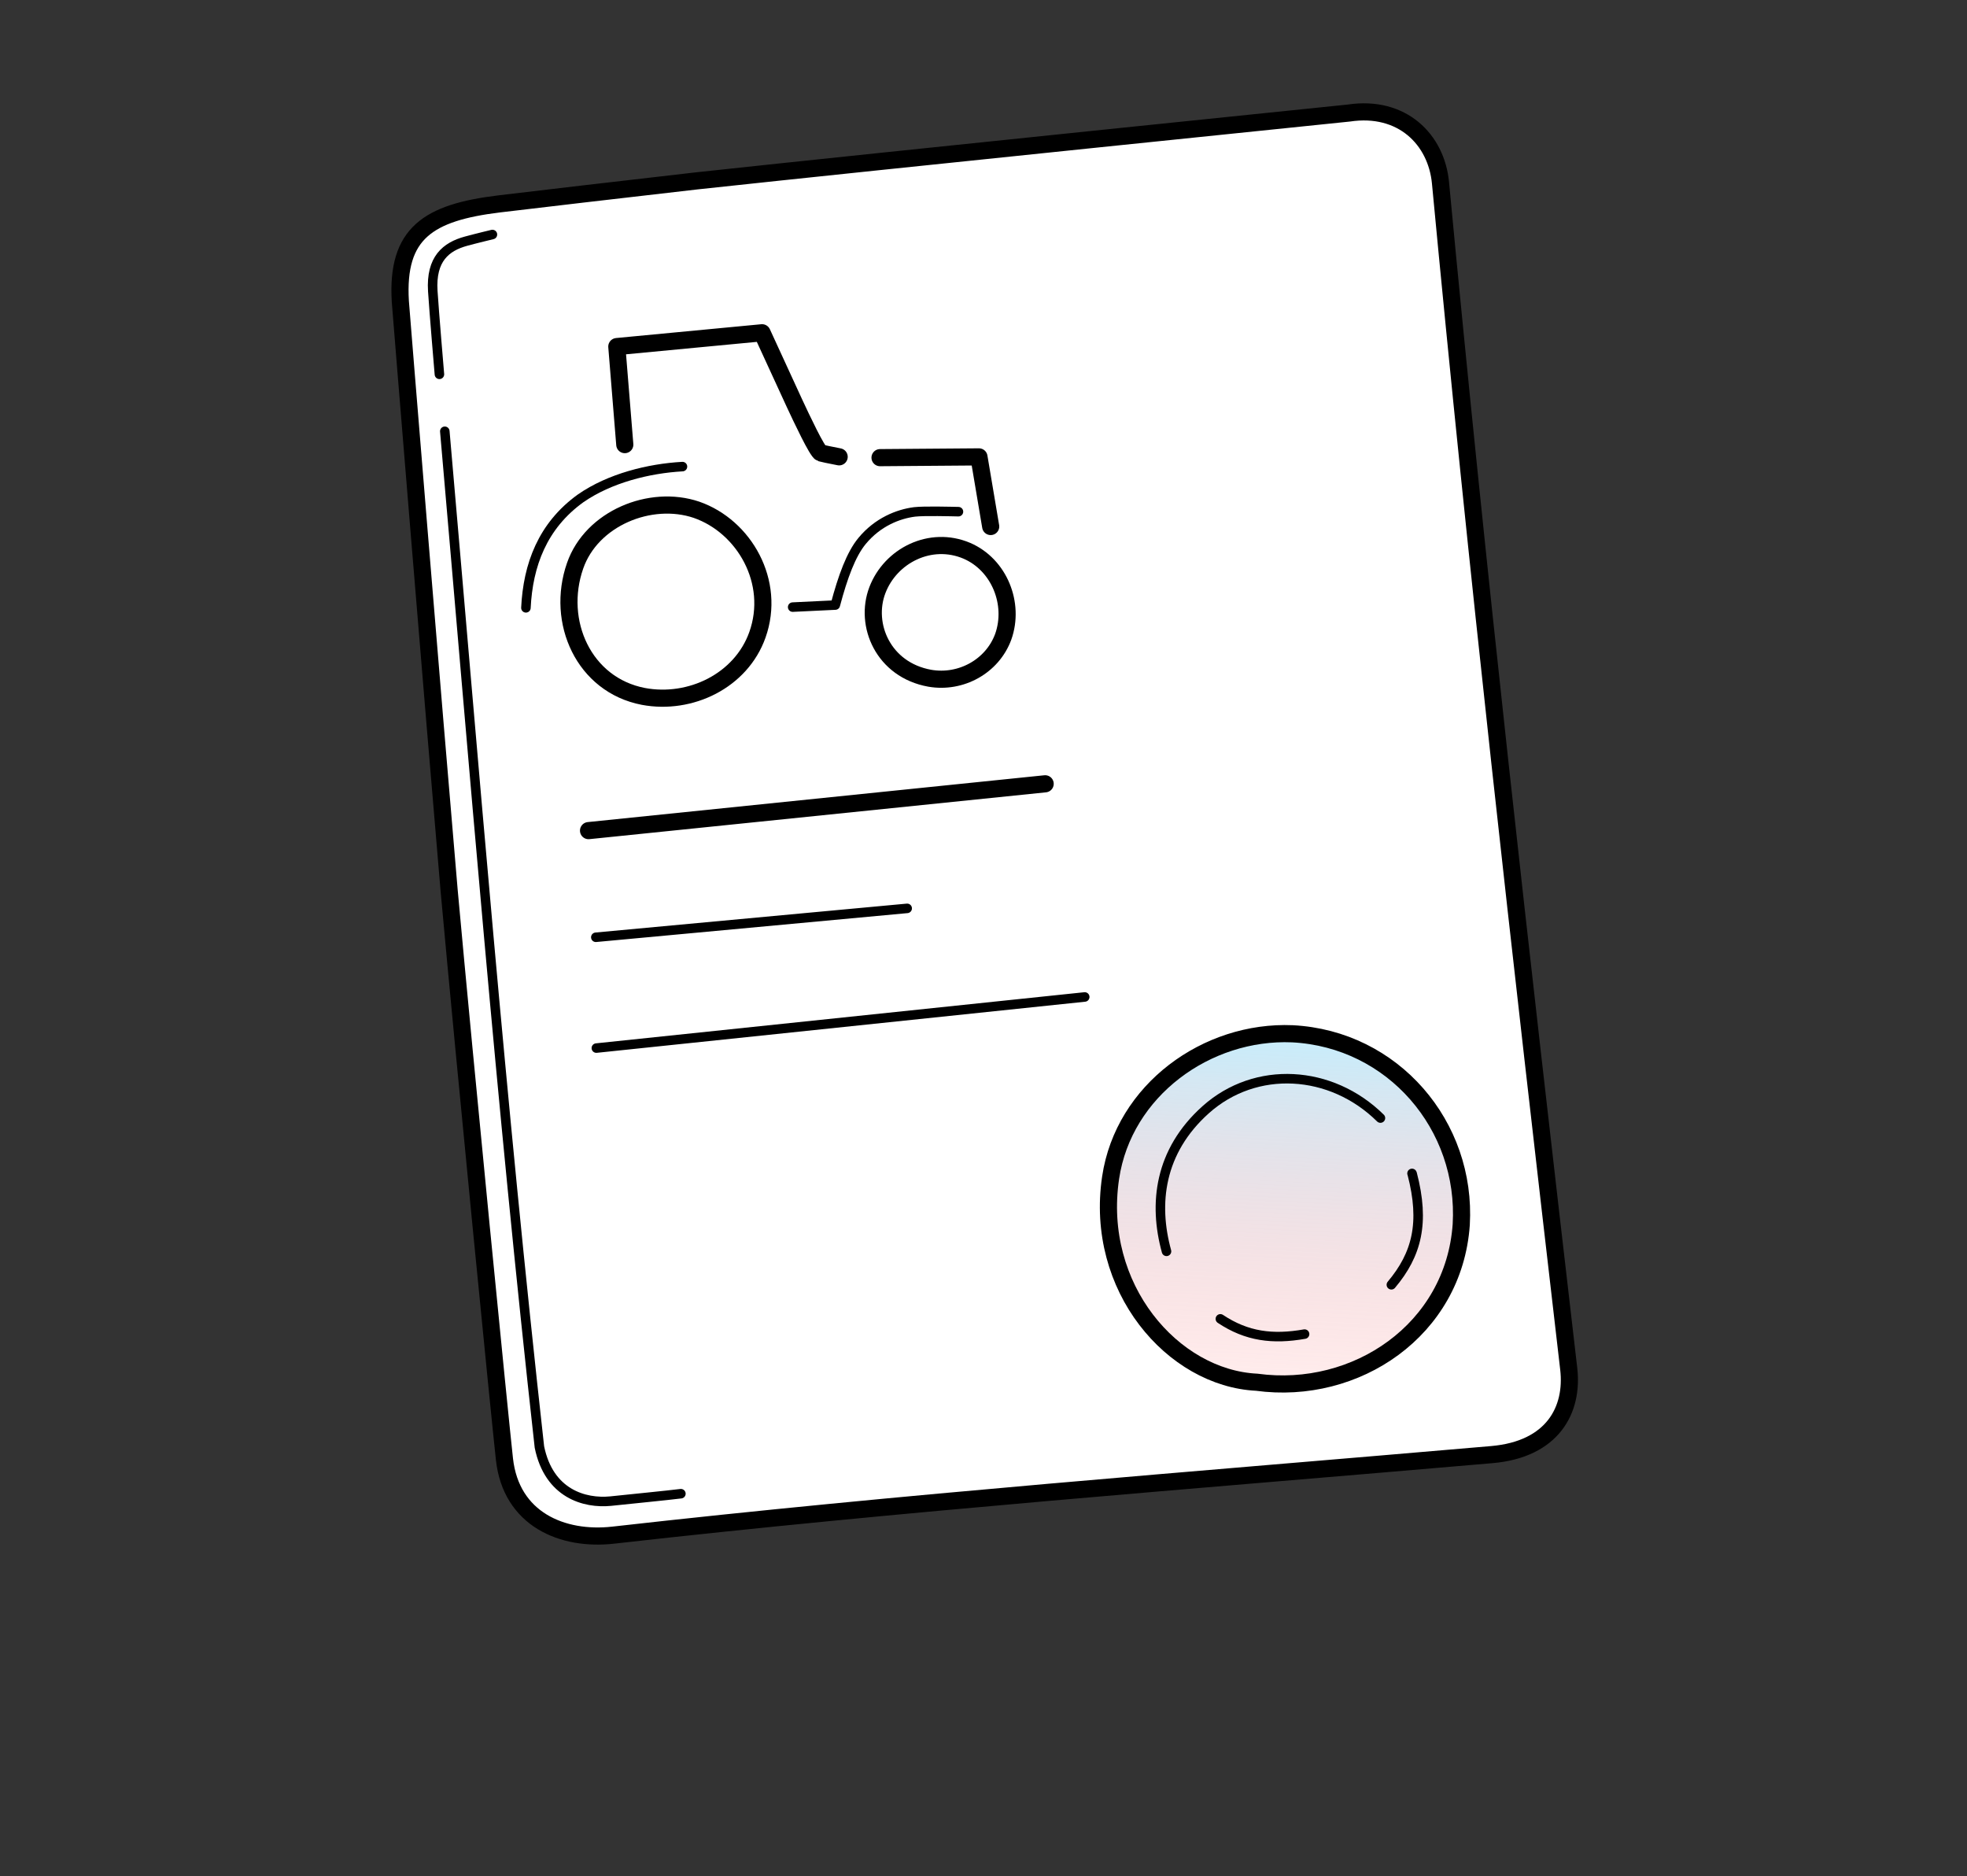 <?xml version="1.0" encoding="UTF-8"?> <svg xmlns="http://www.w3.org/2000/svg" width="776" height="740" viewBox="0 0 776 740" fill="none"><rect x="0" y="0" width="776" height="740" fill="#333333" stroke="none"/><path d="M199.011 575.593C201.626 599.241 221.821 607.815 241.941 605.541C355.987 592.652 470.453 583.981 588.536 573.774C612.628 571.691 620.75 556.06 618.879 539.957C599.298 371.52 582.769 225.405 568.286 72.101C566.676 55.059 553.187 41.425 532.101 44.594C531.437 44.694 349.467 63.282 275.128 71.317C247.095 74.522 208.016 79.078 196.932 80.427C169.091 83.815 156.308 91.86 157.934 118.904C158.071 121.179 170.973 279.141 177.18 351.15C183.573 421.643 197.186 559.092 199.011 575.593Z" fill="white" stroke="black" stroke-width="6.762" stroke-linecap="round" stroke-linejoin="round"></path><path d="M438.148 464.536C431.686 507.885 462.696 543.627 495.811 545.225C534.972 550.556 573.566 524.581 576.474 483.04C578.777 443.962 549.574 409.803 509.865 407.777C476.161 406.339 443.296 429.999 438.148 464.536Z" fill="url(#paint0_linear_2308_18033)" stroke="black" stroke-width="6.762" stroke-linecap="round" stroke-linejoin="round"></path><path d="M226.887 223.164C219.168 245.248 230.326 270.195 253.822 274.701C272.315 278.178 292.349 268.576 298.808 250.406C306.214 229.573 293.639 207.65 274.78 201.082C256.565 194.928 233.389 204.462 226.887 223.164Z" stroke="black" stroke-width="6.762" stroke-linecap="round" stroke-linejoin="round"></path><path d="M346.131 232.786C351.343 219.13 367.094 211.178 381.408 217.246C394.257 222.769 400.408 238.19 395.781 251.186C391.491 262.849 379.097 269.663 366.805 267.533C348.424 264.23 340.919 246.443 346.131 232.786Z" stroke="black" stroke-width="6.762" stroke-linecap="round" stroke-linejoin="round"></path><path d="M246.485 175.38L243.341 136.708L300.64 131.26C303.197 136.827 309.591 150.698 313.409 159.02C316.26 165.128 322.409 178.215 323.856 178.68C324.618 178.905 327.023 179.417 331.054 180.195" stroke="black" stroke-width="6.762" stroke-linecap="round" stroke-linejoin="round"></path><path d="M347.183 180.522L386.207 180.22L390.835 207.681" stroke="black" stroke-width="6.762" stroke-linecap="round" stroke-linejoin="round"></path><path d="M232.185 327.641L412.323 309.172" stroke="black" stroke-width="6.762" stroke-linecap="round" stroke-linejoin="round"></path><path d="M268.618 589.194C263.312 589.861 248.061 591.357 240.885 592.122C230.673 593.125 216.561 589.242 212.804 570.78C197.529 433.548 187.152 303.689 175.479 170.118" stroke="black" stroke-width="3.756" stroke-linecap="round" stroke-linejoin="round"></path><path d="M173.355 147.652C173.355 147.652 171.228 122.654 170.739 114.837C169.942 102.084 175.961 97.282 183.882 95.124C187.914 94.025 194.267 92.504 194.267 92.504" stroke="black" stroke-width="3.756" stroke-linecap="round" stroke-linejoin="round"></path><path d="M544.597 441.025C525.105 421.787 495.346 420.128 475.689 437.699C457.311 454.126 455.027 474.838 460.198 493.592" stroke="black" stroke-width="3.756" stroke-linecap="round" stroke-linejoin="round"></path><path d="M557.053 462.854L557.121 463.008C562.167 482.372 558.965 494.822 548.905 506.782" stroke="black" stroke-width="3.756" stroke-linecap="round" stroke-linejoin="round"></path><path d="M481.445 520.228C491.893 527.188 502.119 528.436 514.665 526.239" stroke="black" stroke-width="3.756" stroke-linecap="round" stroke-linejoin="round"></path><path d="M235.056 369.71L357.892 358.308" stroke="black" stroke-width="3.756" stroke-linecap="round" stroke-linejoin="round"></path><path d="M235.268 413.419L427.938 393.257" stroke="black" stroke-width="3.756" stroke-linecap="round" stroke-linejoin="round"></path><path d="M312.714 239.475L329.537 238.667C332.528 227.415 335.757 218.661 340.06 213.425C346.249 205.893 354.382 202.739 360.826 201.92C364.615 201.481 375.469 201.779 378.122 201.832" stroke="black" stroke-width="3.756" stroke-linecap="round" stroke-linejoin="round"></path><path d="M269.241 184.05C255.921 184.793 240.525 188.617 229.097 196.55C214.006 207.383 208.295 222.913 207.482 239.763" stroke="black" stroke-width="3.756" stroke-linecap="round" stroke-linejoin="round"></path><defs><linearGradient id="paint0_linear_2308_18033" x1="510.301" y1="407.798" x2="503.637" y2="545.89" gradientUnits="userSpaceOnUse"><stop stop-color="#7ED7F9" stop-opacity="0.44"></stop><stop offset="1" stop-color="#FF4D4D" stop-opacity="0.1"></stop></linearGradient></defs></svg> 